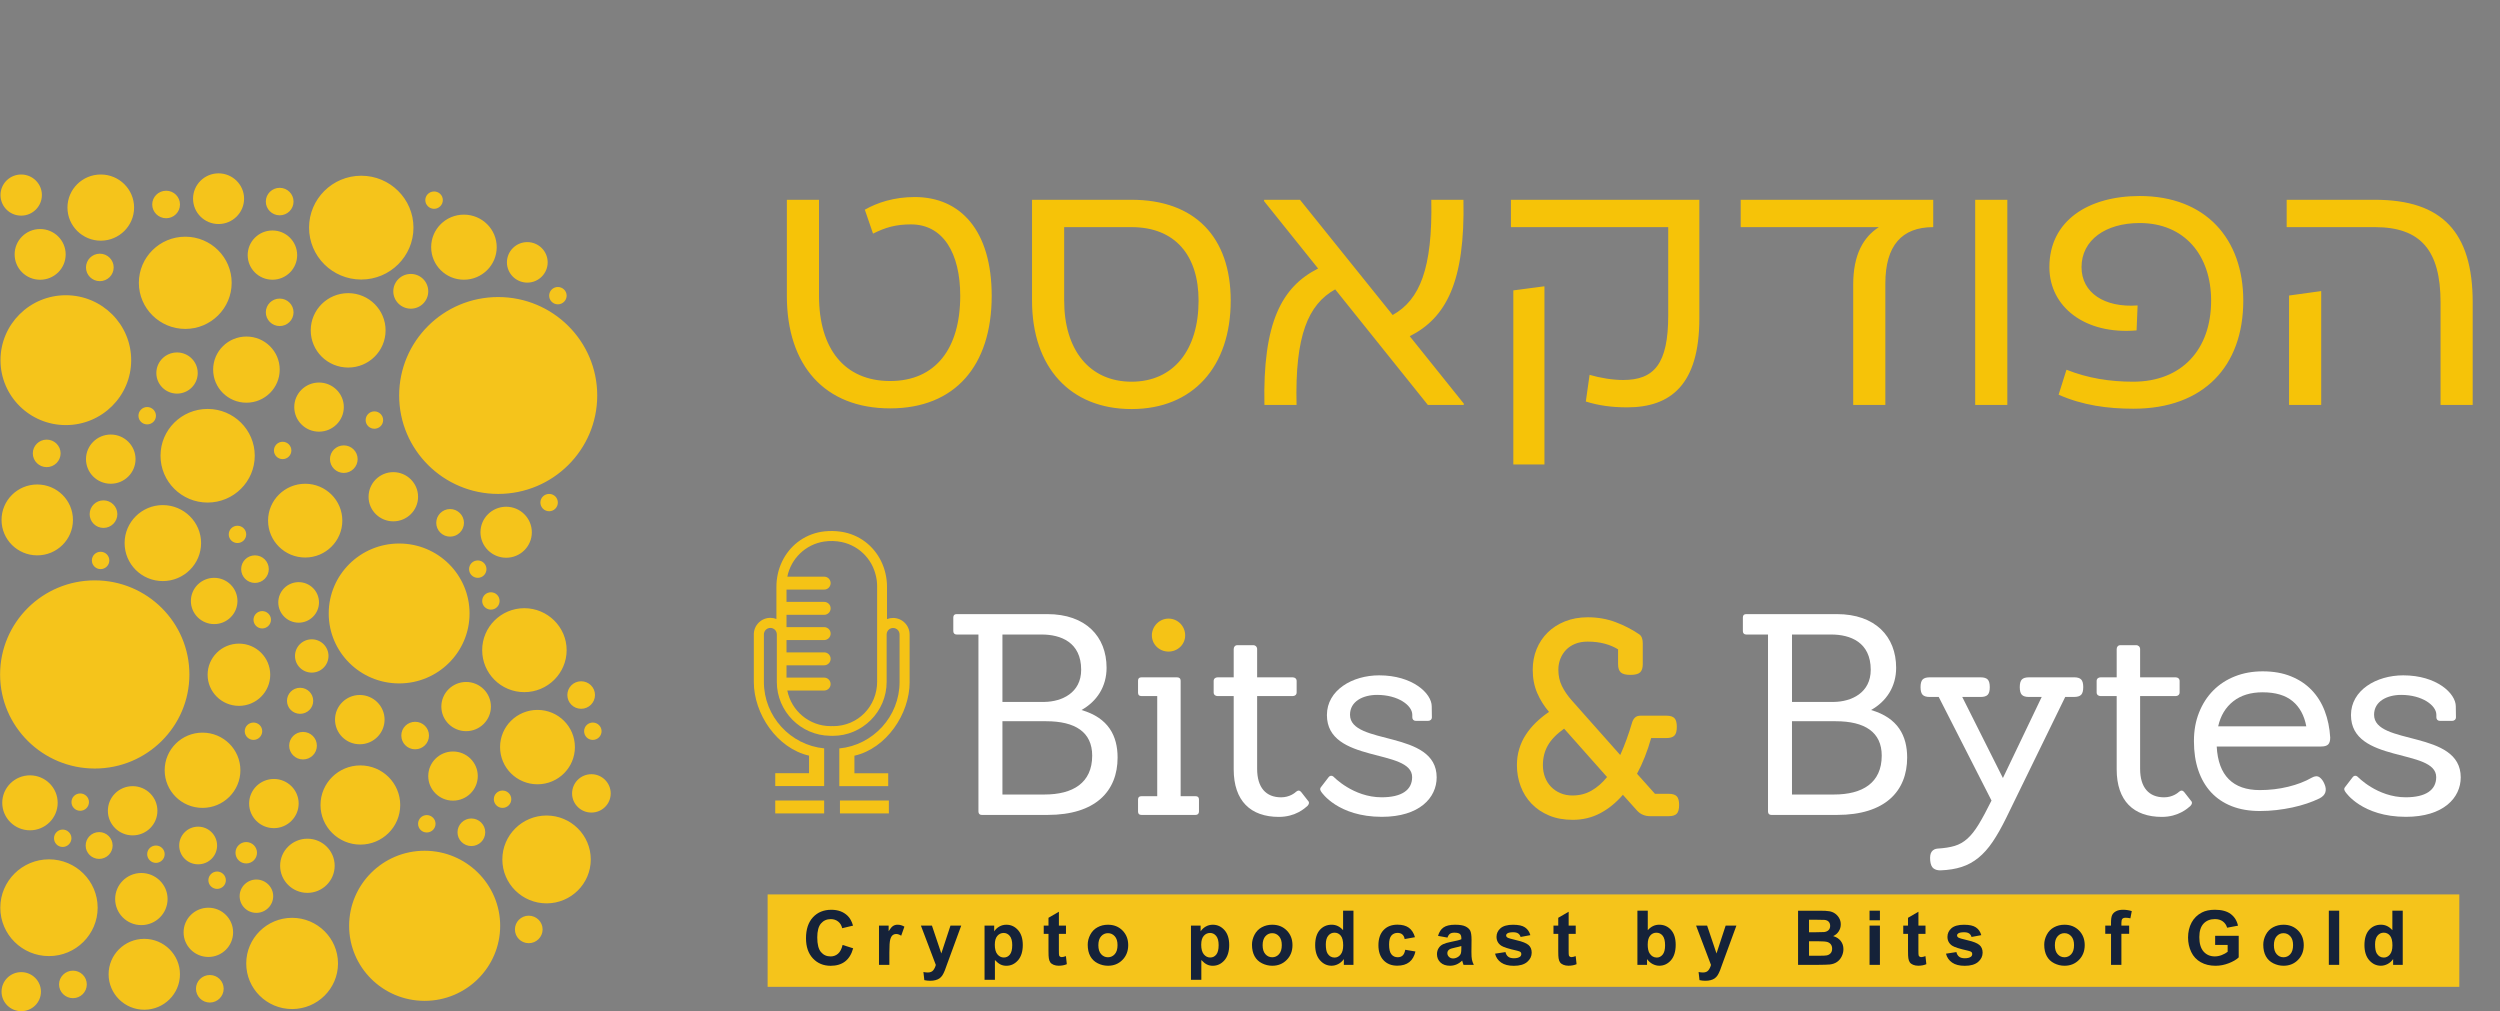 <svg xmlns="http://www.w3.org/2000/svg" width="524" height="212" viewBox="0 0 524 212" fill="none"><rect x="0" y="0" width="524" height="212" fill="#808080" stroke="none"/><path d="M191.732 41.299C201.336 41.299 207.859 48.324 207.859 62.014C207.859 76.635 200.189 85.595 186.571 85.595C172.881 85.595 164.925 76.635 164.925 62.014V41.873H171.663V62.014C171.663 73.052 176.967 79.861 186.571 79.861C196.104 79.861 201.264 73.052 201.264 62.014C201.264 53.054 197.681 47.033 190.943 47.033C187.718 47.033 185.568 47.678 182.987 48.969L181.267 43.951C183.919 42.446 187.431 41.299 191.732 41.299ZM237.171 41.873C250.431 41.873 257.957 49.685 257.957 63.017C257.957 76.922 250.001 85.738 237.171 85.738C224.27 85.738 216.314 76.922 216.314 63.017V41.873H237.171ZM237.171 80.004C245.987 80.004 251.22 73.338 251.22 63.017C251.22 53.484 246.274 47.607 237.171 47.607H223.051V63.017C223.051 73.338 228.355 80.004 237.171 80.004ZM295.484 70.471L306.808 84.591V84.878H299.282L279.858 60.652C274.196 63.805 271.401 70.328 271.759 84.878H265.022C264.663 67.676 268.605 60.15 276.275 56.279L264.95 42.159V41.873H272.476L291.9 66.027C297.562 62.874 300.286 56.351 299.999 41.873H306.737C307.095 59.003 303.153 66.601 295.484 70.471ZM316.69 41.873H356.183V66.744C356.183 80.721 350.091 85.38 341.06 85.38C337.834 85.38 335.183 85.021 332.387 84.161L333.176 78.57C335.398 79.216 337.978 79.646 340.2 79.646C346.722 79.646 349.661 76.277 349.661 66.099V47.607H316.69V41.873ZM323.714 60.007V97.349H317.192V60.867L323.714 60.007ZM364.85 41.873H405.203V47.607C398.609 47.607 395.169 51.477 395.169 59.433V84.878H388.431V59.648C388.431 53.341 390.582 49.685 393.807 47.607H364.85V41.873ZM420.737 41.873V84.878H413.999V41.873H420.737ZM448.473 41.084C462.306 41.084 470.191 50.044 470.191 63.017C470.191 76.707 461.948 85.666 447.183 85.666C441.735 85.666 436.503 84.95 431.486 82.728L433.134 77.495C437.65 79.287 442.237 80.004 447.111 80.004C457.289 80.004 463.453 73.266 463.453 63.017C463.453 53.484 457.862 46.747 448.473 46.747C441.305 46.747 436.288 50.33 436.288 55.993C436.288 61.368 441.09 64.522 448.043 64.02L447.828 69.253C437.005 70.184 429.551 64.307 429.551 55.993C429.551 46.245 437.722 41.084 448.473 41.084ZM479.286 41.873H497.778C511.827 41.873 518.277 48.61 518.277 63.375V84.878H511.54V63.375C511.54 52.409 507.311 47.607 497.778 47.607H479.286V41.873ZM479.788 61.942L486.525 61.01V84.878H479.788V61.942Z" fill="#F6C308"></path><path fill-rule="evenodd" clip-rule="evenodd" d="M0.103 40.877C0.103 38.504 2.049 36.575 4.438 36.575C6.827 36.575 8.78 38.504 8.78 40.877C8.78 43.252 6.843 45.198 4.438 45.198C2.034 45.198 0.103 43.267 0.103 40.877ZM33.644 95.518C33.644 90.098 38.053 85.713 43.516 85.713C48.979 85.713 53.395 90.098 53.395 95.518C53.395 100.937 48.97 105.335 43.516 105.335C38.062 105.335 33.644 100.94 33.644 95.518ZM73.177 194.052C73.177 185.377 80.254 178.317 88.999 178.317C97.743 178.317 104.836 185.377 104.836 194.052C104.836 202.728 97.749 209.778 88.999 209.778C80.248 209.778 73.177 202.737 73.177 194.052ZM32.77 78.189C32.77 75.805 34.709 73.874 37.108 73.874C39.506 73.874 41.443 75.805 41.443 78.189C41.443 80.572 39.506 82.5 37.108 82.5C34.709 82.5 32.77 80.572 32.77 78.189ZM65.129 69.247C65.129 64.939 68.646 61.444 72.981 61.444C77.316 61.444 80.818 64.939 80.818 69.247C80.818 73.555 77.326 77.037 72.981 77.037C68.637 77.037 65.129 73.549 65.129 69.247ZM67.177 168.735C67.177 164.139 70.915 160.431 75.532 160.431C80.149 160.431 83.886 164.139 83.886 168.735C83.886 173.331 80.139 177.029 75.532 177.029C70.924 177.029 67.177 173.297 67.177 168.735ZM58.715 181.465C58.715 178.329 61.278 175.791 64.432 175.791C67.587 175.791 70.146 178.332 70.146 181.465C70.146 184.597 67.587 187.144 64.432 187.144C61.278 187.144 58.715 184.597 58.715 181.465ZM104.814 156.59C104.814 152.281 108.325 148.796 112.66 148.796C116.995 148.796 120.5 152.278 120.5 156.59C120.5 160.901 116.998 164.386 112.66 164.386C108.322 164.386 104.814 160.904 104.814 156.59ZM68.9 128.579C68.9 120.486 75.501 113.921 83.663 113.921C91.825 113.921 98.418 120.486 98.418 128.579C98.418 136.673 91.825 143.244 83.663 143.244C75.501 143.244 68.9 136.676 68.9 128.579ZM51.913 53.474C51.913 50.624 54.231 48.309 57.104 48.309C59.976 48.309 62.285 50.624 62.285 53.474C62.285 56.325 59.973 58.628 57.104 58.628C54.234 58.628 51.913 56.316 51.913 53.474ZM0.323 108.978C0.323 104.871 3.67 101.547 7.803 101.547C11.937 101.547 15.29 104.871 15.29 108.978C15.29 113.085 11.934 116.403 7.803 116.403C3.673 116.403 0.323 113.079 0.323 108.978ZM56.187 109.121C56.187 104.859 59.676 101.395 63.974 101.395C68.271 101.395 71.751 104.859 71.751 109.121C71.751 113.383 68.268 116.858 63.974 116.858C59.679 116.858 56.187 113.398 56.187 109.121ZM51.61 201.939C51.61 196.668 55.923 192.375 61.225 192.375C66.527 192.375 70.846 196.668 70.846 201.939C70.846 207.209 66.536 211.496 61.225 211.496C55.914 211.496 51.61 207.225 51.61 201.939ZM22.764 204.207C22.764 200.106 26.11 196.782 30.238 196.782C34.365 196.782 37.718 200.106 37.718 204.207C37.718 208.308 34.368 211.638 30.238 211.638C26.107 211.638 22.764 208.308 22.764 204.207ZM18.023 96.233C18.023 93.388 20.356 91.079 23.216 91.079C26.076 91.079 28.41 93.391 28.41 96.233C28.41 99.074 26.095 101.392 23.216 101.392C20.338 101.392 18.023 99.086 18.023 96.233ZM61.677 85.317C61.677 82.472 64.007 80.179 66.861 80.179C69.715 80.179 72.064 82.472 72.064 85.317C72.064 88.161 69.74 90.476 66.861 90.476C63.983 90.476 61.677 88.17 61.677 85.317ZM24.137 188.432C24.137 185.417 26.603 182.981 29.625 182.981C32.646 182.981 35.125 185.417 35.125 188.432C35.125 191.446 32.658 193.901 29.625 193.901C26.591 193.901 24.137 191.452 24.137 188.432ZM77.251 104.131C77.251 101.281 79.566 98.96 82.436 98.96C85.305 98.96 87.629 101.281 87.629 104.131C87.629 106.982 85.296 109.272 82.436 109.272C79.575 109.272 77.251 106.97 77.251 104.131ZM70.22 150.83C70.22 147.982 72.557 145.67 75.411 145.67C78.265 145.67 80.607 147.982 80.607 150.83C80.607 153.677 78.283 155.998 75.411 155.998C72.538 155.998 70.22 153.68 70.22 150.83ZM52.217 168.419C52.217 165.575 54.547 163.272 57.407 163.272C60.267 163.272 62.598 165.575 62.598 168.419C62.598 171.263 60.27 173.578 57.407 173.578C54.544 173.578 52.217 171.276 52.217 168.419ZM89.761 162.665C89.761 159.815 92.091 157.512 94.951 157.512C97.811 157.512 100.141 159.815 100.141 162.665C100.141 165.516 97.814 167.815 94.951 167.815C92.088 167.815 89.761 165.51 89.761 162.665ZM92.506 148.1C92.506 145.262 94.833 142.94 97.706 142.94C100.578 142.94 102.899 145.262 102.899 148.1C102.899 150.938 100.569 153.253 97.706 153.253C94.843 153.253 92.506 150.947 92.506 148.1ZM43.516 141.43C43.516 137.83 46.453 134.903 50.088 134.903C53.723 134.903 56.639 137.83 56.639 141.43C56.639 145.03 53.708 147.948 50.088 147.948C46.469 147.948 43.516 145.03 43.516 141.43ZM34.514 161.443C34.514 157.091 38.068 153.56 42.45 153.56C46.831 153.56 50.386 157.088 50.386 161.443C50.386 165.797 46.841 169.332 42.45 169.332C38.059 169.332 34.514 165.801 34.514 161.443ZM105.291 180.143C105.291 175.055 109.447 170.932 114.56 170.932C119.672 170.932 123.825 175.052 123.825 180.143C123.825 185.234 119.672 189.345 114.56 189.345C109.447 189.345 105.291 185.231 105.291 180.143ZM101.065 136.267C101.065 131.421 105.019 127.477 109.896 127.477C114.773 127.477 118.768 131.421 118.768 136.267C118.768 141.114 114.789 145.073 109.896 145.073C105.003 145.073 101.065 141.133 101.065 136.267ZM38.48 195.417C38.48 192.561 40.811 190.258 43.677 190.258C46.543 190.258 48.858 192.561 48.858 195.417C48.858 198.274 46.546 200.577 43.677 200.577C40.808 200.577 38.48 198.262 38.48 195.417ZM22.609 169.942C22.609 167.085 24.936 164.779 27.802 164.779C30.669 164.779 32.993 167.085 32.993 169.942C32.993 172.799 30.666 175.095 27.802 175.095C24.939 175.095 22.609 172.789 22.609 169.942ZM90.371 51.803C90.371 48.036 93.433 44.988 97.232 44.988C101.031 44.988 104.111 48.036 104.111 51.803C104.111 55.57 101.031 58.628 97.232 58.628C93.433 58.628 90.371 55.576 90.371 51.803ZM14.14 43.505C14.14 39.677 17.267 36.575 21.125 36.575C24.983 36.575 28.106 39.674 28.106 43.505C28.106 47.337 24.973 50.447 21.125 50.447C17.276 50.447 14.14 47.334 14.14 43.505ZM44.675 77.471C44.675 73.642 47.795 70.538 51.653 70.538C55.511 70.538 58.628 73.639 58.628 77.471C58.628 81.302 55.511 84.406 51.653 84.406C47.795 84.406 44.675 81.302 44.675 77.471ZM29.104 59.281C29.104 53.942 33.458 49.612 38.837 49.612C44.216 49.612 48.557 53.942 48.557 59.281C48.557 64.62 44.201 68.941 38.837 68.941C33.473 68.941 29.104 64.614 29.104 59.281ZM64.779 47.711C64.779 41.71 69.675 36.832 75.718 36.832C81.76 36.832 86.662 41.707 86.662 47.711C86.662 53.716 81.763 58.591 75.718 58.591C69.672 58.591 64.779 53.725 64.779 47.711ZM0.063 190.255C0.063 184.665 4.63 180.118 10.267 180.118C15.903 180.118 20.468 184.665 20.468 190.255C20.468 195.844 15.9 200.397 10.267 200.397C4.633 200.397 0.063 195.857 0.063 190.255ZM3.066 53.326C3.066 50.386 5.455 48.005 8.411 48.005C11.367 48.005 13.765 50.386 13.765 53.326C13.765 56.266 11.376 58.634 8.411 58.634C5.445 58.634 3.066 56.257 3.066 53.326ZM40.464 41.642C40.464 38.708 42.865 36.334 45.806 36.334C48.746 36.334 51.16 38.711 51.16 41.642C51.16 44.573 48.759 46.956 45.806 46.956C42.853 46.956 40.464 44.579 40.464 41.642ZM18.023 56.056C18.023 54.468 19.321 53.171 20.926 53.171C22.532 53.171 23.827 54.468 23.827 56.056C23.827 57.644 22.528 58.931 20.926 58.931C19.324 58.931 18.023 57.653 18.023 56.056ZM106.252 54.988C106.252 52.648 108.17 50.745 110.522 50.745C112.874 50.745 114.792 52.645 114.792 54.988C114.792 57.331 112.877 59.237 110.522 59.237C108.167 59.237 106.252 57.331 106.252 54.988ZM69.161 96.233C69.161 94.645 70.462 93.354 72.064 93.354C73.666 93.354 74.961 94.645 74.961 96.233C74.961 97.821 73.666 99.127 72.064 99.127C70.462 99.127 69.161 97.821 69.161 96.233ZM40.008 125.964C40.008 123.287 42.202 121.114 44.895 121.114C47.588 121.114 49.772 123.29 49.772 125.964C49.772 128.638 47.588 130.811 44.895 130.811C42.202 130.811 40.008 128.644 40.008 125.964ZM26.117 113.819C26.117 109.43 29.714 105.868 34.124 105.868C38.533 105.868 42.149 109.433 42.149 113.819C42.149 118.205 38.567 121.792 34.124 121.792C29.68 121.792 26.117 118.229 26.117 113.819ZM18.791 107.762C18.791 106.165 20.093 104.877 21.689 104.877C23.285 104.877 24.598 106.165 24.598 107.762C24.598 109.359 23.297 110.65 21.689 110.65C20.081 110.65 18.791 109.359 18.791 107.762ZM84.115 154.169C84.115 152.569 85.41 151.288 87.015 151.288C88.621 151.288 89.916 152.569 89.916 154.169C89.916 155.769 88.624 157.054 87.015 157.054C85.407 157.054 84.115 155.769 84.115 154.169ZM60.608 156.296C60.608 154.695 61.907 153.411 63.509 153.411C65.111 153.411 66.418 154.695 66.418 156.296C66.418 157.896 65.117 159.18 63.509 159.18C61.9 159.18 60.608 157.883 60.608 156.296ZM58.328 126.261C58.328 123.927 60.239 122.018 62.601 122.018C64.962 122.018 66.861 123.927 66.861 126.261C66.861 128.595 64.962 130.514 62.601 130.514C60.239 130.514 58.328 128.61 58.328 126.261ZM119.908 166.305C119.908 164.08 121.721 162.272 123.955 162.272C126.189 162.272 128.005 164.083 128.005 166.305C128.005 168.527 126.192 170.313 123.955 170.313C121.718 170.313 119.908 168.512 119.908 166.305ZM118.916 145.67C118.916 144.076 120.212 142.795 121.811 142.795C123.41 142.795 124.711 144.079 124.711 145.67C124.711 147.261 123.416 148.561 121.811 148.561C120.205 148.561 118.916 147.27 118.916 145.67ZM95.893 174.451C95.893 172.851 97.198 171.554 98.797 171.554C100.396 171.554 101.706 172.851 101.706 174.451C101.706 176.051 100.396 177.333 98.797 177.333C97.198 177.333 95.893 176.042 95.893 174.451ZM49.357 178.732C49.357 177.494 50.367 176.494 51.607 176.494C52.846 176.494 53.869 177.494 53.869 178.732C53.869 179.97 52.858 180.979 51.607 180.979C50.355 180.979 49.357 179.97 49.357 178.732ZM17.955 177.224C17.955 175.674 19.219 174.405 20.781 174.405C22.343 174.405 23.607 175.674 23.607 177.224C23.607 178.775 22.343 180.025 20.781 180.025C19.219 180.025 17.955 178.769 17.955 177.224ZM37.56 177.224C37.56 175.039 39.336 173.269 41.526 173.269C43.717 173.269 45.502 175.036 45.502 177.224C45.502 179.413 43.736 181.161 41.526 181.161C39.317 181.161 37.56 179.397 37.56 177.224ZM107.928 194.804C107.928 193.223 109.221 191.926 110.823 191.926C112.425 191.926 113.732 193.223 113.732 194.804C113.732 196.386 112.431 197.692 110.823 197.692C109.214 197.692 107.928 196.401 107.928 194.804ZM41.074 207.243C41.074 205.659 42.369 204.362 43.981 204.362C45.592 204.362 46.881 205.659 46.881 207.243C46.881 208.828 45.573 210.134 43.981 210.134C42.388 210.134 41.074 208.841 41.074 207.243ZM12.377 206.334C12.377 204.736 13.688 203.449 15.293 203.449C16.898 203.449 18.193 204.736 18.193 206.334C18.193 207.931 16.892 209.215 15.293 209.215C13.694 209.215 12.377 207.928 12.377 206.334ZM0.472 168.27C0.472 165.083 3.09 162.511 6.285 162.511C9.48 162.511 12.089 165.083 12.089 168.27C12.089 171.458 9.486 174.033 6.285 174.033C3.084 174.033 0.472 171.455 0.472 168.27ZM55.715 42.252C55.715 40.658 57.026 39.367 58.625 39.367C60.224 39.367 61.526 40.658 61.526 42.252C61.526 43.846 60.23 45.13 58.625 45.13C57.02 45.13 55.715 43.846 55.715 42.252ZM100.705 111.563C100.705 108.601 103.132 106.211 106.094 106.211C109.056 106.211 111.473 108.601 111.473 111.563C111.473 114.525 109.066 116.902 106.094 116.902C103.122 116.902 100.705 114.503 100.705 111.563ZM29.02 87.143C29.02 86.134 29.841 85.313 30.848 85.313C31.855 85.313 32.689 86.134 32.689 87.143C32.689 88.152 31.862 88.953 30.848 88.953C29.835 88.953 29.02 88.145 29.02 87.143ZM89.144 41.942C89.144 40.943 89.972 40.132 90.988 40.132C92.004 40.132 92.819 40.946 92.819 41.942C92.819 42.939 91.998 43.768 90.988 43.768C89.978 43.768 89.144 42.951 89.144 41.942ZM113.267 105.335C113.267 104.326 114.089 103.525 115.102 103.525C116.115 103.525 116.924 104.326 116.924 105.335C116.924 106.344 116.106 107.158 115.102 107.158C114.098 107.158 113.267 106.344 113.267 105.335ZM122.43 153.256C122.43 152.26 123.248 151.446 124.249 151.446C125.25 151.446 126.09 152.26 126.09 153.256C126.09 154.253 125.275 155.085 124.249 155.085C123.224 155.085 122.43 154.271 122.43 153.256ZM103.507 167.512C103.507 166.512 104.325 165.698 105.335 165.698C106.345 165.698 107.166 166.512 107.166 167.512C107.166 168.512 106.345 169.335 105.335 169.335C104.325 169.335 103.507 168.518 103.507 167.512ZM87.629 172.665C87.629 171.66 88.447 170.842 89.451 170.842C90.455 170.842 91.288 171.66 91.288 172.665C91.288 173.671 90.47 174.488 89.451 174.488C88.431 174.488 87.629 173.671 87.629 172.665ZM98.316 119.288C98.316 118.279 99.137 117.468 100.141 117.468C101.145 117.468 101.963 118.282 101.963 119.288C101.963 120.294 101.158 121.114 100.141 121.114C99.125 121.114 98.316 120.288 98.316 119.288ZM53.134 129.895C53.134 128.901 53.959 128.084 54.959 128.084C55.96 128.084 56.797 128.901 56.797 129.895C56.797 130.888 55.976 131.724 54.959 131.724C53.943 131.724 53.134 130.904 53.134 129.895ZM47.944 112.008C47.944 111.012 48.759 110.195 49.772 110.195C50.785 110.195 51.607 111.012 51.607 112.008C51.607 113.005 50.785 113.819 49.772 113.819C48.759 113.819 47.944 113.014 47.944 112.008ZM14.98 168.119C14.98 167.11 15.798 166.308 16.811 166.308C17.825 166.308 18.646 167.113 18.646 168.119C18.646 169.125 17.825 169.942 16.811 169.942C15.798 169.942 14.98 169.128 14.98 168.119ZM57.417 94.419C57.417 93.419 58.232 92.596 59.242 92.596C60.252 92.596 61.07 93.419 61.07 94.419C61.07 95.419 60.252 96.233 59.242 96.233C58.232 96.233 57.417 95.425 57.417 94.419ZM19.256 117.468C19.256 116.468 20.071 115.651 21.084 115.651C22.098 115.651 22.916 116.468 22.916 117.468C22.916 118.468 22.098 119.288 21.084 119.288C20.071 119.288 19.256 118.471 19.256 117.468ZM43.677 184.501C43.677 183.501 44.498 182.672 45.505 182.672C46.512 182.672 47.34 183.501 47.34 184.501C47.34 185.501 46.522 186.312 45.505 186.312C44.489 186.312 43.677 185.501 43.677 184.501ZM30.848 179.035C30.848 178.026 31.673 177.224 32.689 177.224C33.705 177.224 34.514 178.029 34.514 179.035C34.514 180.041 33.69 180.861 32.689 180.861C31.688 180.861 30.848 180.038 30.848 179.035ZM11.32 175.692C11.32 174.705 12.139 173.876 13.139 173.876C14.14 173.876 14.974 174.705 14.974 175.692C14.974 176.68 14.159 177.522 13.139 177.522C12.12 177.522 11.32 176.701 11.32 175.692ZM76.641 88.052C76.641 87.053 77.456 86.223 78.472 86.223C79.489 86.223 80.307 87.053 80.307 88.052C80.307 89.052 79.495 89.863 78.472 89.863C77.45 89.863 76.641 89.049 76.641 88.052ZM115.102 61.967C115.102 60.961 115.923 60.154 116.93 60.154C117.937 60.154 118.768 60.965 118.768 61.967C118.768 62.97 117.934 63.79 116.93 63.79C115.926 63.79 115.102 62.973 115.102 61.967ZM101.065 125.964C101.065 124.958 101.877 124.141 102.899 124.141C103.922 124.141 104.715 124.958 104.715 125.964C104.715 126.97 103.903 127.778 102.899 127.778C101.895 127.778 101.065 126.97 101.065 125.964ZM60.153 146.896C60.153 145.376 61.383 144.157 62.901 144.157C64.42 144.157 65.65 145.376 65.65 146.896C65.65 148.416 64.417 149.616 62.901 149.616C61.386 149.616 60.153 148.4 60.153 146.896ZM51.297 153.256C51.297 152.26 52.124 151.446 53.137 151.446C54.151 151.446 54.962 152.26 54.962 153.256C54.962 154.253 54.141 155.085 53.137 155.085C52.133 155.085 51.297 154.271 51.297 153.256ZM31.905 42.861C31.905 41.267 33.216 39.977 34.827 39.977C36.438 39.977 37.724 41.267 37.724 42.861C37.724 44.455 36.432 45.743 34.827 45.743C33.222 45.743 31.905 44.452 31.905 42.861ZM55.715 65.459C55.715 63.865 57.026 62.583 58.625 62.583C60.224 62.583 61.526 63.861 61.526 65.459C61.526 67.056 60.23 68.34 58.625 68.34C57.02 68.34 55.715 67.059 55.715 65.459ZM82.436 61.064C82.436 59.042 84.084 57.418 86.107 57.418C88.131 57.418 89.761 59.042 89.761 61.064C89.761 63.085 88.122 64.7 86.107 64.7C84.093 64.7 82.436 63.069 82.436 61.064ZM91.437 109.588C91.437 107.994 92.739 106.694 94.338 106.694C95.936 106.694 97.247 107.994 97.247 109.588C97.247 111.182 95.946 112.479 94.338 112.479C92.729 112.479 91.437 111.176 91.437 109.588ZM50.547 119.288C50.547 117.694 51.833 116.403 53.438 116.403C55.043 116.403 56.338 117.694 56.338 119.288C56.338 120.882 55.037 122.182 53.438 122.182C51.839 122.182 50.547 120.888 50.547 119.288ZM61.832 137.484C61.832 135.556 63.41 133.999 65.343 133.999C67.277 133.999 68.854 135.556 68.854 137.484C68.854 139.412 67.289 140.978 65.343 140.978C63.397 140.978 61.832 139.406 61.832 137.484ZM50.228 187.831C50.228 185.912 51.811 184.349 53.732 184.349C55.654 184.349 57.262 185.909 57.262 187.831C57.262 189.753 55.691 191.335 53.732 191.335C51.774 191.335 50.228 189.763 50.228 187.831ZM6.877 95.023C6.877 93.432 8.181 92.144 9.787 92.144C11.392 92.144 12.703 93.435 12.703 95.023C12.703 96.61 11.389 97.91 9.787 97.91C8.185 97.91 6.877 96.62 6.877 95.023ZM0.323 207.856C0.323 205.591 2.173 203.758 4.451 203.758C6.728 203.758 8.581 205.591 8.581 207.856C8.581 210.122 6.728 211.942 4.451 211.942C2.173 211.942 0.323 210.113 0.323 207.856ZM83.663 82.896C83.663 71.503 92.949 62.261 104.421 62.261C115.892 62.261 125.179 71.503 125.179 82.896C125.179 94.289 115.886 103.525 104.421 103.525C92.956 103.525 83.663 94.277 83.663 82.896ZM0.02 141.371C0.02 130.486 8.9 121.646 19.87 121.646C30.839 121.646 39.698 130.486 39.698 141.371C39.698 152.257 30.817 161.084 19.87 161.084C8.922 161.084 0.02 152.26 0.02 141.371ZM0.103 75.496C0.103 67.972 6.232 61.881 13.799 61.881C21.366 61.881 27.496 67.969 27.496 75.496C27.496 83.023 21.36 89.099 13.799 89.099C6.239 89.099 0.103 83.014 0.103 75.496Z" fill="#F5C41B"></path><g clip-path="url(#clip0_598_447)"><path d="M515.473 187.471H160.894V206.84H515.473V187.471Z" fill="#F5C41B"></path><path d="M176.601 198.059L178.821 198.765C178.483 200.002 177.913 200.925 177.123 201.527C176.333 202.129 175.326 202.431 174.108 202.431C172.602 202.431 171.36 201.918 170.391 200.887C169.422 199.857 168.938 198.449 168.938 196.661C168.938 194.769 169.427 193.306 170.401 192.256C171.374 191.212 172.659 190.689 174.249 190.689C175.636 190.689 176.766 191.099 177.631 191.922C178.149 192.407 178.534 193.104 178.793 194.012L176.526 194.553C176.389 193.965 176.112 193.499 175.684 193.16C175.255 192.821 174.738 192.647 174.131 192.647C173.289 192.647 172.607 192.948 172.085 193.551C171.563 194.153 171.299 195.132 171.299 196.487C171.299 197.922 171.558 198.944 172.075 199.555C172.593 200.162 173.261 200.468 174.089 200.468C174.696 200.468 175.222 200.275 175.66 199.889C176.098 199.504 176.413 198.892 176.606 198.064L176.601 198.059Z" fill="#152239"></path><path d="M186.41 202.232H184.236V194.007H186.259V195.174C186.603 194.623 186.918 194.256 187.191 194.082C187.464 193.908 187.779 193.818 188.132 193.818C188.625 193.818 189.105 193.955 189.562 194.228L188.889 196.124C188.522 195.889 188.183 195.767 187.868 195.767C187.553 195.767 187.304 195.851 187.092 196.021C186.88 196.19 186.716 196.491 186.593 196.929C186.471 197.367 186.41 198.289 186.41 199.687V202.228V202.232Z" fill="#152239"></path><path d="M193.02 194.007H195.334L197.3 199.847L199.22 194.007H201.473L198.571 201.922L198.053 203.353C197.86 203.833 197.682 204.2 197.507 204.454C197.333 204.708 197.136 204.91 196.91 205.07C196.684 205.225 196.411 205.353 196.082 205.437C195.753 205.522 195.386 205.569 194.972 205.569C194.558 205.569 194.144 205.527 193.739 205.437L193.546 203.734C193.885 203.8 194.196 203.833 194.468 203.833C194.972 203.833 195.348 203.682 195.593 203.385C195.837 203.089 196.021 202.713 196.148 202.251L193.02 194.002V194.007Z" fill="#152239"></path><path d="M206.355 194.007H208.383V195.216C208.646 194.802 209.004 194.468 209.451 194.209C209.898 193.95 210.396 193.823 210.947 193.823C211.902 193.823 212.711 194.2 213.379 194.948C214.047 195.696 214.376 196.741 214.376 198.077C214.376 199.414 214.042 200.52 213.37 201.282C212.697 202.044 211.888 202.426 210.933 202.426C210.476 202.426 210.067 202.336 209.7 202.153C209.333 201.974 208.943 201.663 208.534 201.221V205.362H206.36V194.007H206.355ZM208.51 197.983C208.51 198.906 208.694 199.593 209.06 200.03C209.427 200.473 209.874 200.694 210.401 200.694C210.928 200.694 211.328 200.491 211.662 200.087C211.996 199.682 212.165 199.019 212.165 198.091C212.165 197.23 211.991 196.59 211.648 196.171C211.3 195.753 210.872 195.546 210.364 195.546C209.855 195.546 209.39 195.753 209.042 196.162C208.689 196.571 208.515 197.179 208.515 197.988L208.51 197.983Z" fill="#152239"></path><path d="M223.428 194.007V195.743H221.941V199.056C221.941 199.729 221.955 200.12 221.983 200.228C222.012 200.341 222.077 200.43 222.176 200.501C222.275 200.572 222.397 200.609 222.543 200.609C222.745 200.609 223.037 200.539 223.418 200.402L223.606 202.092C223.098 202.308 222.529 202.416 221.889 202.416C221.499 202.416 221.141 202.35 220.831 202.219C220.516 202.087 220.285 201.917 220.139 201.706C219.993 201.499 219.89 201.216 219.834 200.859C219.786 200.605 219.763 200.096 219.763 199.325V195.739H218.766V194.002H219.763V192.369L221.946 191.099V194.002H223.432L223.428 194.007Z" fill="#152239"></path><path d="M227.986 198.007C227.986 197.282 228.165 196.586 228.523 195.908C228.88 195.23 229.384 194.713 230.037 194.36C230.691 194.002 231.42 193.823 232.225 193.823C233.467 193.823 234.488 194.228 235.283 195.037C236.078 195.847 236.473 196.868 236.473 198.101C236.473 199.334 236.073 200.379 235.269 201.193C234.464 202.011 233.457 202.421 232.239 202.421C231.486 202.421 230.767 202.251 230.084 201.908C229.402 201.569 228.88 201.066 228.523 200.411C228.165 199.753 227.986 198.953 227.986 198.007ZM230.216 198.12C230.216 198.934 230.409 199.56 230.795 199.993C231.181 200.426 231.66 200.642 232.225 200.642C232.789 200.642 233.269 200.426 233.655 199.993C234.041 199.56 234.234 198.929 234.234 198.101C234.234 197.273 234.041 196.675 233.655 196.242C233.269 195.809 232.794 195.593 232.225 195.593C231.656 195.593 231.181 195.809 230.795 196.242C230.409 196.675 230.216 197.301 230.216 198.115V198.12Z" fill="#152239"></path><path d="M249.622 194.007H251.65V195.216C251.913 194.802 252.271 194.468 252.718 194.209C253.164 193.95 253.663 193.823 254.214 193.823C255.168 193.823 255.978 194.2 256.646 194.948C257.314 195.696 257.643 196.741 257.643 198.077C257.643 199.414 257.309 200.52 256.636 201.282C255.964 202.044 255.154 202.426 254.199 202.426C253.743 202.426 253.334 202.336 252.967 202.153C252.6 201.974 252.209 201.663 251.8 201.221V205.362H249.627V194.007H249.622ZM251.772 197.983C251.772 198.906 251.955 199.593 252.322 200.03C252.689 200.473 253.136 200.694 253.663 200.694C254.19 200.694 254.59 200.491 254.924 200.087C255.258 199.682 255.427 199.019 255.427 198.091C255.427 197.23 255.253 196.59 254.91 196.171C254.562 195.753 254.134 195.546 253.625 195.546C253.117 195.546 252.652 195.753 252.304 196.162C251.951 196.571 251.777 197.179 251.777 197.988L251.772 197.983Z" fill="#152239"></path><path d="M262.417 198.007C262.417 197.282 262.596 196.586 262.953 195.908C263.311 195.23 263.814 194.713 264.468 194.36C265.122 194.002 265.851 193.823 266.656 193.823C267.898 193.823 268.918 194.228 269.713 195.037C270.508 195.847 270.904 196.868 270.904 198.101C270.904 199.334 270.504 200.379 269.699 201.193C268.895 202.011 267.888 202.421 266.67 202.421C265.917 202.421 265.197 202.251 264.515 201.908C263.833 201.569 263.311 201.066 262.953 200.411C262.596 199.753 262.417 198.953 262.417 198.007ZM264.647 198.12C264.647 198.934 264.84 199.56 265.225 199.993C265.611 200.426 266.091 200.642 266.656 200.642C267.22 200.642 267.7 200.426 268.086 199.993C268.471 199.56 268.664 198.929 268.664 198.101C268.664 197.273 268.471 196.675 268.086 196.242C267.7 195.809 267.225 195.593 266.656 195.593C266.086 195.593 265.611 195.809 265.225 196.242C264.84 196.675 264.647 197.301 264.647 198.115V198.12Z" fill="#152239"></path><path d="M283.695 202.233H281.672V201.024C281.338 201.494 280.938 201.843 280.482 202.073C280.026 202.304 279.565 202.417 279.099 202.417C278.153 202.417 277.344 202.036 276.672 201.273C275.999 200.511 275.66 199.447 275.66 198.087C275.66 196.727 275.989 195.636 276.643 194.906C277.297 194.181 278.125 193.819 279.127 193.819C280.045 193.819 280.84 194.2 281.512 194.967V190.878H283.686V202.233H283.695ZM277.89 197.946C277.89 198.826 278.012 199.457 278.252 199.852C278.605 200.421 279.094 200.704 279.725 200.704C280.223 200.704 280.651 200.492 281.004 200.064C281.357 199.636 281.531 199 281.531 198.153C281.531 197.207 281.362 196.53 281.018 196.111C280.68 195.697 280.242 195.49 279.711 195.49C279.179 195.49 278.76 195.697 278.412 196.106C278.064 196.516 277.89 197.132 277.89 197.946Z" fill="#152239"></path><path d="M296.562 196.44L294.416 196.826C294.346 196.398 294.181 196.073 293.927 195.857C293.673 195.64 293.339 195.532 292.934 195.532C292.393 195.532 291.961 195.72 291.636 196.092C291.311 196.468 291.152 197.094 291.152 197.97C291.152 198.944 291.316 199.635 291.646 200.035C291.975 200.44 292.412 200.638 292.967 200.638C293.381 200.638 293.72 200.52 293.984 200.285C294.247 200.05 294.43 199.645 294.539 199.071L296.674 199.433C296.453 200.412 296.025 201.155 295.395 201.654C294.764 202.153 293.922 202.407 292.864 202.407C291.66 202.407 290.705 202.026 289.99 201.268C289.275 200.511 288.917 199.457 288.917 198.115C288.917 196.774 289.275 195.701 289.994 194.944C290.709 194.186 291.683 193.81 292.906 193.81C293.908 193.81 294.703 194.026 295.296 194.454C295.889 194.887 296.312 195.541 296.571 196.426L296.562 196.44Z" fill="#152239"></path><path d="M303.387 196.52L301.412 196.162C301.633 195.367 302.014 194.779 302.559 194.397C303.1 194.016 303.905 193.823 304.973 193.823C305.942 193.823 306.666 193.936 307.141 194.167C307.617 194.397 307.951 194.689 308.143 195.042C308.336 195.395 308.435 196.044 308.435 196.99L308.412 199.531C308.412 200.256 308.445 200.788 308.515 201.131C308.586 201.475 308.713 201.842 308.906 202.233H306.751C306.695 202.087 306.624 201.875 306.544 201.588C306.506 201.461 306.483 201.371 306.469 201.334C306.097 201.696 305.702 201.964 305.278 202.148C304.855 202.327 304.403 202.421 303.924 202.421C303.077 202.421 302.409 202.19 301.924 201.734C301.435 201.273 301.19 200.694 301.19 199.993C301.19 199.527 301.303 199.113 301.524 198.75C301.746 198.388 302.056 198.106 302.456 197.913C302.856 197.72 303.434 197.55 304.187 197.404C305.203 197.211 305.909 197.037 306.299 196.868V196.651C306.299 196.233 306.196 195.936 305.989 195.757C305.782 195.579 305.391 195.489 304.822 195.489C304.436 195.489 304.135 195.564 303.914 195.72C303.698 195.87 303.524 196.139 303.387 196.52ZM306.299 198.284C306.022 198.379 305.58 198.487 304.977 198.619C304.375 198.75 303.98 198.873 303.792 199C303.51 199.202 303.364 199.456 303.364 199.767C303.364 200.077 303.477 200.336 303.703 200.557C303.928 200.779 304.22 200.891 304.568 200.891C304.959 200.891 305.335 200.764 305.692 200.506C305.956 200.308 306.13 200.068 306.21 199.786C306.266 199.597 306.295 199.244 306.295 198.727V198.294L306.299 198.284Z" fill="#152239"></path><path d="M313.365 199.889L315.548 199.555C315.642 199.979 315.83 200.299 316.113 200.52C316.395 200.741 316.795 200.849 317.307 200.849C317.872 200.849 318.291 200.746 318.578 200.539C318.771 200.393 318.865 200.2 318.865 199.96C318.865 199.795 318.813 199.659 318.709 199.55C318.601 199.447 318.357 199.353 317.98 199.263C316.225 198.878 315.115 198.525 314.645 198.205C313.996 197.762 313.671 197.146 313.671 196.355C313.671 195.645 313.953 195.042 314.513 194.558C315.078 194.073 315.948 193.828 317.129 193.828C318.309 193.828 319.09 194.012 319.636 194.379C320.182 194.746 320.558 195.287 320.765 196.007L318.714 196.388C318.625 196.068 318.46 195.823 318.215 195.654C317.971 195.485 317.623 195.4 317.166 195.4C316.592 195.4 316.183 195.48 315.934 195.64C315.769 195.753 315.684 195.899 315.684 196.082C315.684 196.238 315.755 196.369 315.901 196.478C316.098 196.623 316.776 196.826 317.933 197.089C319.09 197.353 319.9 197.678 320.361 198.059C320.817 198.445 321.043 198.986 321.043 199.678C321.043 200.43 320.728 201.08 320.097 201.621C319.467 202.162 318.535 202.435 317.303 202.435C316.183 202.435 315.294 202.209 314.645 201.753C313.991 201.301 313.563 200.68 313.365 199.903V199.889Z" fill="#152239"></path><path d="M330.272 194.007V195.743H328.786V199.056C328.786 199.729 328.8 200.12 328.828 200.228C328.856 200.341 328.922 200.43 329.021 200.501C329.12 200.572 329.242 200.609 329.388 200.609C329.59 200.609 329.882 200.539 330.263 200.402L330.451 202.092C329.943 202.308 329.374 202.416 328.734 202.416C328.344 202.416 327.986 202.35 327.676 202.219C327.36 202.087 327.13 201.917 326.984 201.706C326.838 201.494 326.735 201.216 326.678 200.859C326.631 200.605 326.608 200.096 326.608 199.325V195.739H325.61V194.002H326.608V192.369L328.79 191.099V194.002H330.277L330.272 194.007Z" fill="#152239"></path><path d="M343.2 202.233V190.878H345.374V194.967C346.046 194.205 346.841 193.819 347.759 193.819C348.761 193.819 349.589 194.181 350.243 194.906C350.896 195.631 351.226 196.671 351.226 198.031C351.226 199.391 350.892 200.516 350.224 201.278C349.556 202.036 348.742 202.417 347.787 202.417C347.316 202.417 346.855 202.299 346.399 202.064C345.943 201.829 345.548 201.48 345.218 201.024V202.233H343.2ZM345.359 197.946C345.359 198.798 345.496 199.429 345.764 199.838C346.14 200.417 346.644 200.704 347.265 200.704C347.745 200.704 348.154 200.497 348.493 200.087C348.831 199.678 349.001 199.029 349.001 198.149C349.001 197.207 348.831 196.53 348.488 196.116C348.149 195.701 347.712 195.494 347.18 195.494C346.648 195.494 346.225 195.697 345.882 196.101C345.534 196.506 345.364 197.123 345.364 197.951L345.359 197.946Z" fill="#152239"></path><path d="M355.497 194.007H357.812L359.778 199.847L361.697 194.007H363.951L361.048 201.922L360.531 203.353C360.338 203.833 360.159 204.2 359.985 204.454C359.811 204.708 359.613 204.91 359.388 205.07C359.162 205.225 358.889 205.353 358.56 205.437C358.23 205.527 357.863 205.569 357.449 205.569C357.035 205.569 356.621 205.527 356.217 205.437L356.024 203.734C356.363 203.8 356.673 203.833 356.946 203.833C357.454 203.833 357.826 203.682 358.07 203.385C358.315 203.089 358.498 202.713 358.625 202.251L355.497 194.002V194.007Z" fill="#152239"></path><path d="M376.879 190.883H381.414C382.312 190.883 382.98 190.92 383.422 190.996C383.865 191.071 384.26 191.226 384.608 191.466C384.956 191.702 385.248 192.022 385.478 192.417C385.709 192.812 385.826 193.255 385.826 193.744C385.826 194.276 385.685 194.765 385.398 195.208C385.111 195.65 384.726 195.984 384.232 196.205C384.923 196.408 385.455 196.751 385.826 197.236C386.198 197.72 386.381 198.29 386.381 198.949C386.381 199.466 386.264 199.965 386.024 200.455C385.784 200.944 385.455 201.335 385.041 201.622C384.627 201.913 384.114 202.092 383.502 202.158C383.121 202.2 382.199 202.224 380.736 202.238H376.874V190.883H376.879ZM379.17 192.77V195.396H380.67C381.564 195.396 382.119 195.382 382.336 195.358C382.726 195.311 383.037 195.175 383.263 194.953C383.488 194.732 383.601 194.436 383.601 194.069C383.601 193.702 383.502 193.433 383.31 193.212C383.117 192.991 382.83 192.859 382.449 192.812C382.223 192.789 381.569 192.775 380.492 192.775H379.174L379.17 192.77ZM379.17 197.288V200.323H381.291C382.115 200.323 382.642 200.299 382.863 200.252C383.201 200.191 383.479 200.04 383.695 199.8C383.912 199.56 384.015 199.24 384.015 198.836C384.015 198.497 383.931 198.205 383.766 197.97C383.601 197.735 383.361 197.56 383.051 197.452C382.74 197.344 382.063 197.288 381.019 197.288H379.17Z" fill="#152239"></path><path d="M391.857 192.892V190.878H394.031V192.892H391.857ZM391.857 202.233V194.007H394.031V202.233H391.857Z" fill="#152239"></path><path d="M403.585 194.007V195.743H402.098V199.056C402.098 199.729 402.112 200.12 402.141 200.228C402.169 200.341 402.235 200.43 402.333 200.501C402.432 200.572 402.555 200.609 402.7 200.609C402.903 200.609 403.194 200.539 403.575 200.402L403.764 202.092C403.256 202.308 402.686 202.416 402.047 202.416C401.656 202.416 401.299 202.35 400.988 202.219C400.673 202.087 400.442 201.917 400.297 201.706C400.151 201.494 400.047 201.216 399.991 200.859C399.944 200.605 399.92 200.096 399.92 199.325V195.739H398.923V194.002H399.92V192.369L402.103 191.099V194.002H403.59L403.585 194.007Z" fill="#152239"></path><path d="M407.88 199.889L410.063 199.555C410.157 199.979 410.345 200.299 410.627 200.52C410.909 200.741 411.309 200.849 411.822 200.849C412.387 200.849 412.805 200.746 413.092 200.539C413.285 200.393 413.379 200.2 413.379 199.96C413.379 199.795 413.328 199.659 413.224 199.55C413.116 199.447 412.871 199.353 412.495 199.263C410.74 198.878 409.63 198.525 409.159 198.205C408.51 197.762 408.186 197.146 408.186 196.355C408.186 195.645 408.468 195.042 409.028 194.558C409.592 194.073 410.463 193.828 411.643 193.828C412.824 193.828 413.605 194.012 414.151 194.379C414.696 194.746 415.073 195.287 415.28 196.007L413.229 196.388C413.139 196.068 412.975 195.823 412.73 195.654C412.485 195.485 412.137 195.4 411.681 195.4C411.107 195.4 410.698 195.48 410.448 195.64C410.284 195.753 410.199 195.899 410.199 196.082C410.199 196.238 410.27 196.369 410.416 196.478C410.613 196.623 411.291 196.826 412.448 197.089C413.605 197.353 414.414 197.678 414.875 198.059C415.332 198.445 415.557 198.986 415.557 199.678C415.557 200.43 415.242 201.08 414.612 201.621C413.981 202.162 413.05 202.435 411.817 202.435C410.698 202.435 409.809 202.209 409.159 201.753C408.506 201.301 408.077 200.68 407.88 199.903V199.889Z" fill="#152239"></path><path d="M428.471 198.007C428.471 197.282 428.649 196.586 429.007 195.908C429.365 195.23 429.868 194.713 430.522 194.36C431.176 194.007 431.905 193.823 432.709 193.823C433.951 193.823 434.972 194.228 435.767 195.037C436.562 195.847 436.957 196.868 436.957 198.101C436.957 199.334 436.557 200.379 435.753 201.193C434.949 202.011 433.942 202.421 432.723 202.421C431.971 202.421 431.251 202.251 430.569 201.908C429.887 201.569 429.365 201.066 429.007 200.411C428.649 199.753 428.471 198.953 428.471 198.007ZM430.701 198.12C430.701 198.934 430.893 199.56 431.279 199.993C431.665 200.426 432.145 200.642 432.709 200.642C433.274 200.642 433.754 200.426 434.139 199.993C434.525 199.56 434.718 198.929 434.718 198.101C434.718 197.273 434.525 196.675 434.139 196.242C433.754 195.809 433.279 195.593 432.709 195.593C432.14 195.593 431.665 195.809 431.279 196.242C430.893 196.675 430.701 197.301 430.701 198.115V198.12Z" fill="#152239"></path><path d="M441.258 194.007H442.467V193.386C442.467 192.694 442.542 192.176 442.688 191.838C442.834 191.499 443.107 191.221 443.502 191.005C443.897 190.788 444.396 190.685 444.998 190.685C445.6 190.685 446.226 190.779 446.818 190.962L446.527 192.482C446.179 192.398 445.849 192.36 445.529 192.36C445.209 192.36 444.988 192.435 444.852 192.581C444.716 192.727 444.645 193.009 444.645 193.428V194.007H446.273V195.72H444.645V202.233H442.472V195.72H441.263V194.007H441.258Z" fill="#152239"></path><path d="M464.294 198.059V196.143H469.234V200.666C468.754 201.132 468.058 201.541 467.145 201.894C466.233 202.247 465.31 202.426 464.379 202.426C463.194 202.426 462.159 202.176 461.274 201.678C460.39 201.179 459.726 200.468 459.284 199.541C458.842 198.614 458.616 197.607 458.616 196.515C458.616 195.334 458.866 194.28 459.359 193.362C459.853 192.445 460.578 191.739 461.533 191.249C462.262 190.873 463.165 190.685 464.252 190.685C465.663 190.685 466.759 190.981 467.554 191.569C468.345 192.162 468.858 192.976 469.083 194.021L466.806 194.449C466.647 193.894 466.345 193.452 465.903 193.127C465.461 192.802 464.911 192.642 464.252 192.642C463.25 192.642 462.455 192.958 461.862 193.593C461.269 194.228 460.978 195.169 460.978 196.421C460.978 197.767 461.279 198.779 461.876 199.452C462.474 200.125 463.259 200.463 464.228 200.463C464.708 200.463 465.188 200.369 465.673 200.181C466.157 199.993 466.571 199.762 466.915 199.494V198.054H464.29L464.294 198.059Z" fill="#152239"></path><path d="M474.381 198.007C474.381 197.282 474.56 196.586 474.917 195.908C475.275 195.23 475.778 194.713 476.432 194.36C477.086 194.007 477.815 193.823 478.619 193.823C479.861 193.823 480.882 194.228 481.677 195.037C482.472 195.847 482.867 196.868 482.867 198.101C482.867 199.334 482.468 200.379 481.663 201.193C480.859 202.011 479.852 202.421 478.634 202.421C477.881 202.421 477.161 202.251 476.479 201.908C475.797 201.569 475.275 201.066 474.917 200.411C474.56 199.753 474.381 198.953 474.381 198.007ZM476.611 198.12C476.611 198.934 476.804 199.56 477.189 199.993C477.575 200.426 478.055 200.642 478.619 200.642C479.184 200.642 479.664 200.426 480.05 199.993C480.435 199.56 480.628 198.929 480.628 198.101C480.628 197.273 480.435 196.675 480.05 196.242C479.664 195.809 479.189 195.593 478.619 195.593C478.05 195.593 477.575 195.809 477.189 196.242C476.804 196.675 476.611 197.301 476.611 198.115V198.12Z" fill="#152239"></path><path d="M488.122 202.233V190.878H490.295V202.233H488.122Z" fill="#152239"></path><path d="M503.618 202.233H501.6V201.024C501.266 201.494 500.866 201.843 500.41 202.073C499.954 202.304 499.492 202.417 499.027 202.417C498.081 202.417 497.272 202.036 496.599 201.273C495.927 200.511 495.588 199.447 495.588 198.087C495.588 196.727 495.917 195.636 496.571 194.906C497.225 194.181 498.053 193.819 499.055 193.819C499.972 193.819 500.767 194.2 501.44 194.967V190.878H503.613V202.233H503.618ZM497.813 197.946C497.813 198.826 497.935 199.457 498.175 199.852C498.528 200.421 499.017 200.704 499.648 200.704C500.146 200.704 500.575 200.492 500.927 200.064C501.28 199.636 501.454 199 501.454 198.153C501.454 197.207 501.285 196.53 500.941 196.111C500.603 195.697 500.165 195.49 499.634 195.49C499.102 195.49 498.683 195.697 498.335 196.106C497.987 196.516 497.813 197.132 497.813 197.946Z" fill="#152239"></path><path d="M226.674 148.821C229.925 147.005 231.938 143.899 231.938 139.97C231.938 133.405 227.559 128.718 219.514 128.718H200.523C200.052 128.718 199.812 128.948 199.812 129.419V132.29C199.812 132.76 200.109 132.995 200.523 132.995H205.081V170.101C205.081 170.572 205.359 170.807 205.773 170.807H219.575C229.633 170.807 234.248 165.819 234.248 158.788C234.248 154.271 232.357 150.464 226.679 148.821H226.674ZM210.11 132.995H218.333C222.295 132.995 226.613 134.581 226.613 140.384C226.613 145.25 222.534 147.066 218.926 147.122H210.11V132.995ZM218.926 166.53H210.11V151.17H219.279C225.376 151.17 228.923 153.457 228.923 158.379C228.923 164.125 224.844 166.53 218.926 166.53Z" fill="white"></path><path fill-rule="evenodd" clip-rule="evenodd" d="M239.244 170.807C238.768 170.807 238.533 170.572 238.533 170.102V167.584C238.533 167.113 238.768 166.883 239.244 166.883H242.555V145.894H239.244C238.768 145.894 238.533 145.664 238.533 145.193V142.671C238.533 142.205 238.768 141.97 239.244 141.97H246.695C247.166 141.97 247.462 142.205 247.462 142.671V166.883H250.595C251.07 166.883 251.305 167.113 251.305 167.584V170.102C251.305 170.572 251.009 170.807 250.595 170.807H239.239H239.244Z" fill="white"></path><path fill-rule="evenodd" clip-rule="evenodd" d="M244.922 136.572C242.97 136.572 241.432 135.047 241.432 133.174C241.432 131.302 242.975 129.659 244.922 129.659C246.87 129.659 248.413 131.245 248.413 133.174C248.413 135.104 246.818 136.572 244.922 136.572Z" fill="#F5C316"></path><path fill-rule="evenodd" clip-rule="evenodd" d="M274.146 167.819C274.503 168.172 274.381 168.581 274.028 168.934C273.497 169.4 271.544 171.221 268.054 171.221C262.136 171.221 258.584 167.88 258.584 161.254V145.899H255.211C254.736 145.899 254.383 145.607 254.383 145.136V142.732C254.383 142.261 254.736 141.969 255.211 141.969H258.584V136.049C258.584 135.583 258.88 135.23 259.355 135.23H262.667C263.142 135.23 263.495 135.579 263.495 136.049V141.969H270.947C271.417 141.969 271.775 142.261 271.775 142.732V145.136C271.775 145.607 271.417 145.899 270.947 145.899H263.495V161.141C263.495 165.07 265.33 167.118 268.524 167.118C270.302 167.118 271.422 166.181 271.662 165.946C272.076 165.598 272.433 165.654 272.725 166.007L274.146 167.823V167.819Z" fill="white"></path><path fill-rule="evenodd" clip-rule="evenodd" d="M277.006 166.068C276.747 165.711 276.573 165.372 276.86 165L278.469 162.906C278.756 162.534 279.194 162.501 279.518 162.803C279.518 162.803 283.606 167.113 289.595 167.113C293.796 167.113 295.983 165.588 295.983 162.892C295.983 156.793 278.121 160.078 278.121 149.875C278.121 144.661 283.446 141.551 289.068 141.551C296.087 141.551 300.09 145.339 300.09 148.05L300.123 150.337C300.123 150.807 299.77 151.099 299.295 151.099H296.788C296.313 151.099 296.016 150.807 296.016 150.337V149.81C296.016 147.861 293.062 145.65 288.645 145.65C285.69 145.65 282.962 146.995 282.962 149.81C282.962 156.313 301.125 152.92 301.125 162.939C301.125 167.221 297.508 171.207 289.637 171.207C280.398 171.207 277.006 166.059 277.006 166.059" fill="white"></path><path d="M434.742 141.965C435.429 141.965 435.918 142.115 436.21 142.417C436.502 142.718 436.648 143.254 436.648 144.021C436.648 144.788 436.502 145.32 436.21 145.626C435.918 145.927 435.429 146.078 434.742 146.078H432.87L420.507 171.419C419.538 173.395 418.592 175.066 417.666 176.44C416.739 177.81 415.742 178.93 414.674 179.795C413.606 180.661 412.434 181.301 411.15 181.715C409.871 182.13 408.403 182.365 406.752 182.426C406.168 182.445 405.679 182.313 405.284 182.035C404.893 181.753 404.653 181.207 404.573 180.402C404.493 179.513 404.597 178.882 404.889 178.497C405.18 178.115 405.599 177.899 406.145 177.861C407.532 177.781 408.718 177.593 409.696 177.301C410.675 177.01 411.564 176.501 412.373 175.777C413.178 175.052 413.968 174.05 414.744 172.77C415.52 171.49 416.414 169.833 417.421 167.795L406.356 146.082H404.451C403.764 146.082 403.275 145.932 402.983 145.631C402.692 145.33 402.546 144.793 402.546 144.026C402.546 143.259 402.692 142.727 402.983 142.421C403.275 142.12 403.764 141.97 404.451 141.97H415.154C415.84 141.97 416.325 142.12 416.621 142.421C416.913 142.723 417.059 143.259 417.059 144.026C417.059 144.793 416.913 145.325 416.621 145.631C416.33 145.932 415.84 146.082 415.154 146.082H411.287L419.811 163.075L427.94 146.082H425.249C424.562 146.082 424.073 145.932 423.781 145.631C423.49 145.33 423.344 144.793 423.344 144.026C423.344 143.259 423.49 142.727 423.781 142.421C424.073 142.12 424.562 141.97 425.249 141.97H434.742V141.965Z" fill="white"></path><path d="M464.624 156.473C464.783 159.518 465.626 161.8 467.15 163.32C468.669 164.845 470.843 165.602 473.665 165.602C475.702 165.602 477.673 165.372 479.588 164.906C481.503 164.44 483.154 163.805 484.546 163C485.191 162.638 485.732 162.609 486.165 162.911C486.597 163.212 486.946 163.687 487.209 164.332C487.491 164.976 487.552 165.555 487.393 166.068C487.233 166.581 486.819 167.009 486.151 167.353C485.365 167.734 484.495 168.087 483.535 168.412C482.58 168.736 481.559 169.009 480.482 169.245C479.405 169.475 478.29 169.659 477.142 169.791C475.994 169.922 474.832 169.988 473.665 169.988C471.45 169.988 469.483 169.649 467.771 168.976C466.058 168.303 464.619 167.334 463.447 166.073C462.281 164.812 461.387 163.282 460.771 161.475C460.154 159.673 459.849 157.631 459.849 155.353C459.849 153.075 460.206 151.155 460.921 149.348C461.636 147.546 462.629 146.002 463.899 144.722C465.169 143.442 466.684 142.454 468.448 141.758C470.212 141.061 472.15 140.713 474.267 140.713C476.502 140.713 478.478 141.061 480.19 141.758C481.903 142.454 483.351 143.414 484.528 144.647C485.708 145.875 486.621 147.339 487.265 149.033C487.91 150.727 488.296 152.581 488.413 154.595C488.413 155.282 488.268 155.762 487.976 156.045C487.684 156.327 487.195 156.468 486.508 156.468H464.624V156.473ZM474.267 145.103C471.746 145.103 469.69 145.734 468.086 146.995C466.486 148.256 465.428 150.002 464.929 152.242H483.399C482.975 149.965 482.02 148.205 480.529 146.967C479.038 145.729 476.949 145.108 474.272 145.108L474.267 145.103Z" fill="white"></path><path d="M392.167 148.821C395.418 147.005 397.432 143.899 397.432 139.97C397.432 133.405 393.052 128.718 385.007 128.718H366.016C365.546 128.718 365.306 128.948 365.306 129.419V132.29C365.306 132.76 365.602 132.995 366.016 132.995H370.575V170.101C370.575 170.572 370.852 170.807 371.266 170.807H385.069C395.126 170.807 399.741 165.819 399.741 158.788C399.741 154.271 397.85 150.464 392.172 148.821H392.167ZM375.603 132.995H383.827C387.788 132.995 392.106 134.581 392.106 140.384C392.106 145.25 388.028 147.066 384.419 147.122H375.603V132.995ZM384.415 166.53H375.599V151.17H384.768C390.864 151.17 394.411 153.457 394.411 158.379C394.411 164.125 390.333 166.53 384.415 166.53Z" fill="white"></path><path fill-rule="evenodd" clip-rule="evenodd" d="M459.219 167.819C459.577 168.172 459.454 168.581 459.101 168.934C458.57 169.4 456.617 171.221 453.127 171.221C447.209 171.221 443.657 167.88 443.657 161.254V145.899H440.284C439.809 145.899 439.456 145.607 439.456 145.136V142.732C439.456 142.261 439.809 141.969 440.284 141.969H443.657V136.049C443.657 135.583 443.953 135.23 444.429 135.23H447.74C448.216 135.23 448.568 135.579 448.568 136.049V141.969H456.02C456.49 141.969 456.848 142.261 456.848 142.732V145.136C456.848 145.607 456.49 145.899 456.02 145.899H448.568V161.141C448.568 165.07 450.403 167.118 453.597 167.118C455.376 167.118 456.495 166.181 456.735 165.946C457.149 165.598 457.507 165.654 457.798 166.007L459.219 167.823V167.819Z" fill="white"></path><path fill-rule="evenodd" clip-rule="evenodd" d="M491.651 166.068C491.392 165.711 491.218 165.372 491.505 165L493.114 162.906C493.401 162.534 493.838 162.501 494.163 162.803C494.163 162.803 498.251 167.113 504.239 167.113C508.44 167.113 510.628 165.588 510.628 162.892C510.628 156.793 492.765 160.078 492.765 149.875C492.765 144.661 498.091 141.551 503.712 141.551C510.731 141.551 514.735 145.339 514.735 148.05L514.768 150.337C514.768 150.807 514.415 151.099 513.94 151.099H511.432C510.957 151.099 510.661 150.807 510.661 150.337V149.81C510.661 147.861 507.706 145.65 503.289 145.65C500.335 145.65 497.606 146.995 497.606 149.81C497.606 156.313 515.77 152.92 515.77 162.939C515.77 167.221 512.152 171.207 504.282 171.207C495.042 171.207 491.651 166.059 491.651 166.059" fill="white"></path><path d="M340.152 166.595C338.726 168.251 337.141 169.536 335.396 170.458C333.65 171.376 331.731 171.837 329.638 171.837C327.775 171.837 326.119 171.531 324.674 170.924C323.226 170.317 322.002 169.489 321 168.44C319.998 167.395 319.241 166.176 318.723 164.783C318.206 163.39 317.947 161.927 317.947 160.388C317.947 159.169 318.107 158.03 318.432 156.971C318.752 155.913 319.208 154.929 319.796 154.021C320.384 153.113 321.09 152.256 321.918 151.451C322.746 150.647 323.663 149.899 324.674 149.211C323.663 148.04 322.84 146.727 322.209 145.277C321.579 143.828 321.259 142.195 321.259 140.379C321.259 138.84 321.527 137.4 322.068 136.068C322.609 134.736 323.381 133.574 324.378 132.586C325.38 131.597 326.589 130.816 328.015 130.242C329.44 129.668 331.035 129.381 332.808 129.381C334.878 129.381 336.812 129.72 338.618 130.397C340.42 131.075 342.085 131.931 343.6 132.967C344.085 133.31 344.324 133.931 344.324 134.83V139.211C344.324 140.016 344.136 140.59 343.755 140.939C343.374 141.287 342.701 141.456 341.737 141.456C340.773 141.456 340.1 141.282 339.719 140.939C339.338 140.595 339.15 140.021 339.15 139.211V136.106C338.345 135.602 337.409 135.202 336.341 134.915C335.273 134.628 334.083 134.482 332.771 134.482C331.783 134.482 330.908 134.637 330.15 134.948C329.393 135.259 328.753 135.682 328.236 136.223C327.718 136.764 327.323 137.39 327.045 138.106C326.768 138.821 326.631 139.579 326.631 140.383C326.631 141.626 326.876 142.76 327.375 143.781C327.869 144.802 328.574 145.833 329.496 146.868L339.601 158.251C340.519 156.228 341.347 153.964 342.085 151.456C342.198 151.042 342.396 150.699 342.673 150.421C342.951 150.143 343.351 150.007 343.878 150.007H349.292C350.073 150.007 350.633 150.181 350.962 150.524C351.296 150.868 351.461 151.48 351.461 152.35C351.461 153.221 351.296 153.833 350.962 154.176C350.628 154.52 350.073 154.694 349.292 154.694H346.084C345.693 156.073 345.251 157.39 344.757 158.642C344.263 159.894 343.718 161.075 343.12 162.176L346.879 166.383H349.777C350.558 166.383 351.118 166.557 351.447 166.901C351.781 167.244 351.945 167.856 351.945 168.727C351.945 169.597 351.776 170.209 351.447 170.553C351.113 170.896 350.558 171.07 349.777 171.07H345.844C345.341 171.07 344.856 170.981 344.395 170.793C343.934 170.609 343.52 170.322 343.153 169.931L340.152 166.586V166.595ZM329.633 166.731C331.082 166.731 332.399 166.393 333.58 165.715C334.765 165.037 335.847 164.087 336.84 162.868L327.84 152.727C326.255 153.851 325.117 155.028 324.425 156.247C323.734 157.466 323.39 158.844 323.39 160.388C323.39 161.287 323.541 162.124 323.837 162.906C324.133 163.687 324.562 164.36 325.112 164.924C325.662 165.489 326.321 165.931 327.078 166.251C327.836 166.576 328.687 166.736 329.628 166.736L329.633 166.731Z" fill="#F5C316"></path><path d="M172.743 167.786H162.492V170.492H172.743V167.786Z" fill="#F5C316"></path><path d="M186.306 167.786H176.056V170.492H186.306V167.786Z" fill="#F5C316"></path><path d="M190.653 142.958V132.991C190.653 131.08 189.096 129.523 187.186 129.523C186.739 129.523 186.311 129.607 185.916 129.763V123.01C185.916 122.064 185.812 121.118 185.596 120.196C185.379 119.273 185.083 118.436 184.678 117.612C184.274 116.789 183.794 116.05 183.225 115.358C182.655 114.666 182.011 114.054 181.301 113.523C180.59 112.991 179.795 112.539 178.967 112.191C178.111 111.833 177.208 111.584 176.286 111.447C175.143 111.278 173.943 111.25 172.795 111.377C171.873 111.476 170.965 111.687 170.1 112.012C169.262 112.323 168.467 112.737 167.729 113.236C167.004 113.73 166.336 114.313 165.748 114.967C165.16 115.622 164.643 116.351 164.219 117.123C163.796 117.894 163.443 118.751 163.198 119.617C162.954 120.483 162.798 121.438 162.751 122.37C162.742 122.577 162.737 122.779 162.737 122.986V129.739C162.342 129.584 161.914 129.499 161.467 129.499C159.557 129.499 158 131.057 158 132.967V142.934C158 149.65 162.874 156.859 169.577 158.384V162.059H162.493V164.765H172.743V156.859C165.682 156.172 160.112 150.172 160.112 142.934V132.967C160.112 132.224 160.719 131.612 161.467 131.612C162.215 131.612 162.822 132.219 162.822 132.967V142.934C162.822 149.104 167.841 154.158 173.995 154.219C174.183 154.229 174.371 154.233 174.559 154.233C180.764 154.233 185.84 149.156 185.84 142.949V132.982C185.84 132.238 186.447 131.626 187.195 131.626C187.943 131.626 188.55 132.233 188.55 132.982V142.949C188.55 150.186 182.98 156.186 175.919 156.873V164.779H186.17V162.073H179.085V158.398C185.784 156.873 190.662 149.664 190.662 142.949L190.653 142.958ZM183.85 142.845C183.85 148.045 179.828 152.2 174.63 152.2V152.186C174.442 152.196 174.286 152.196 174.094 152.196C169.62 152.196 165.861 148.977 165.019 144.737H172.743C173.487 144.737 174.098 144.13 174.098 143.382C174.098 142.633 173.491 142.026 172.743 142.026H164.85V139.447H172.748C173.491 139.447 174.103 138.84 174.103 138.092C174.103 137.344 173.496 136.737 172.748 136.737H164.85V134.158H172.748C173.491 134.158 174.103 133.551 174.103 132.803C174.103 132.054 173.496 131.447 172.748 131.447H164.85V128.869H172.748C173.491 128.869 174.103 128.262 174.103 127.513C174.103 126.765 173.496 126.158 172.748 126.158H164.85V123.579H172.748C173.491 123.579 174.103 122.972 174.103 122.224C174.103 121.476 173.496 120.869 172.748 120.869H165.024C165.024 120.869 165.169 120.243 165.188 120.182C165.254 119.951 165.325 119.725 165.409 119.499C165.574 119.057 165.767 118.624 165.997 118.21C166.449 117.391 167.028 116.643 167.7 115.993C168.373 115.344 169.149 114.798 169.982 114.379C170.815 113.96 171.755 113.659 172.701 113.513C173.929 113.325 175.232 113.358 176.446 113.617C177.401 113.819 178.318 114.172 179.165 114.662C180.012 115.151 180.75 115.753 181.395 116.464C182.039 117.174 182.58 117.989 182.975 118.864C183.206 119.367 183.38 119.89 183.521 120.422C183.733 121.203 183.846 122.026 183.846 122.873V142.826L183.85 142.845Z" fill="#F5C316"></path></g><defs><clipPath id="clip0_598_447"><rect width="358" height="96" fill="white" transform="translate(158 111)"></rect></clipPath></defs></svg>